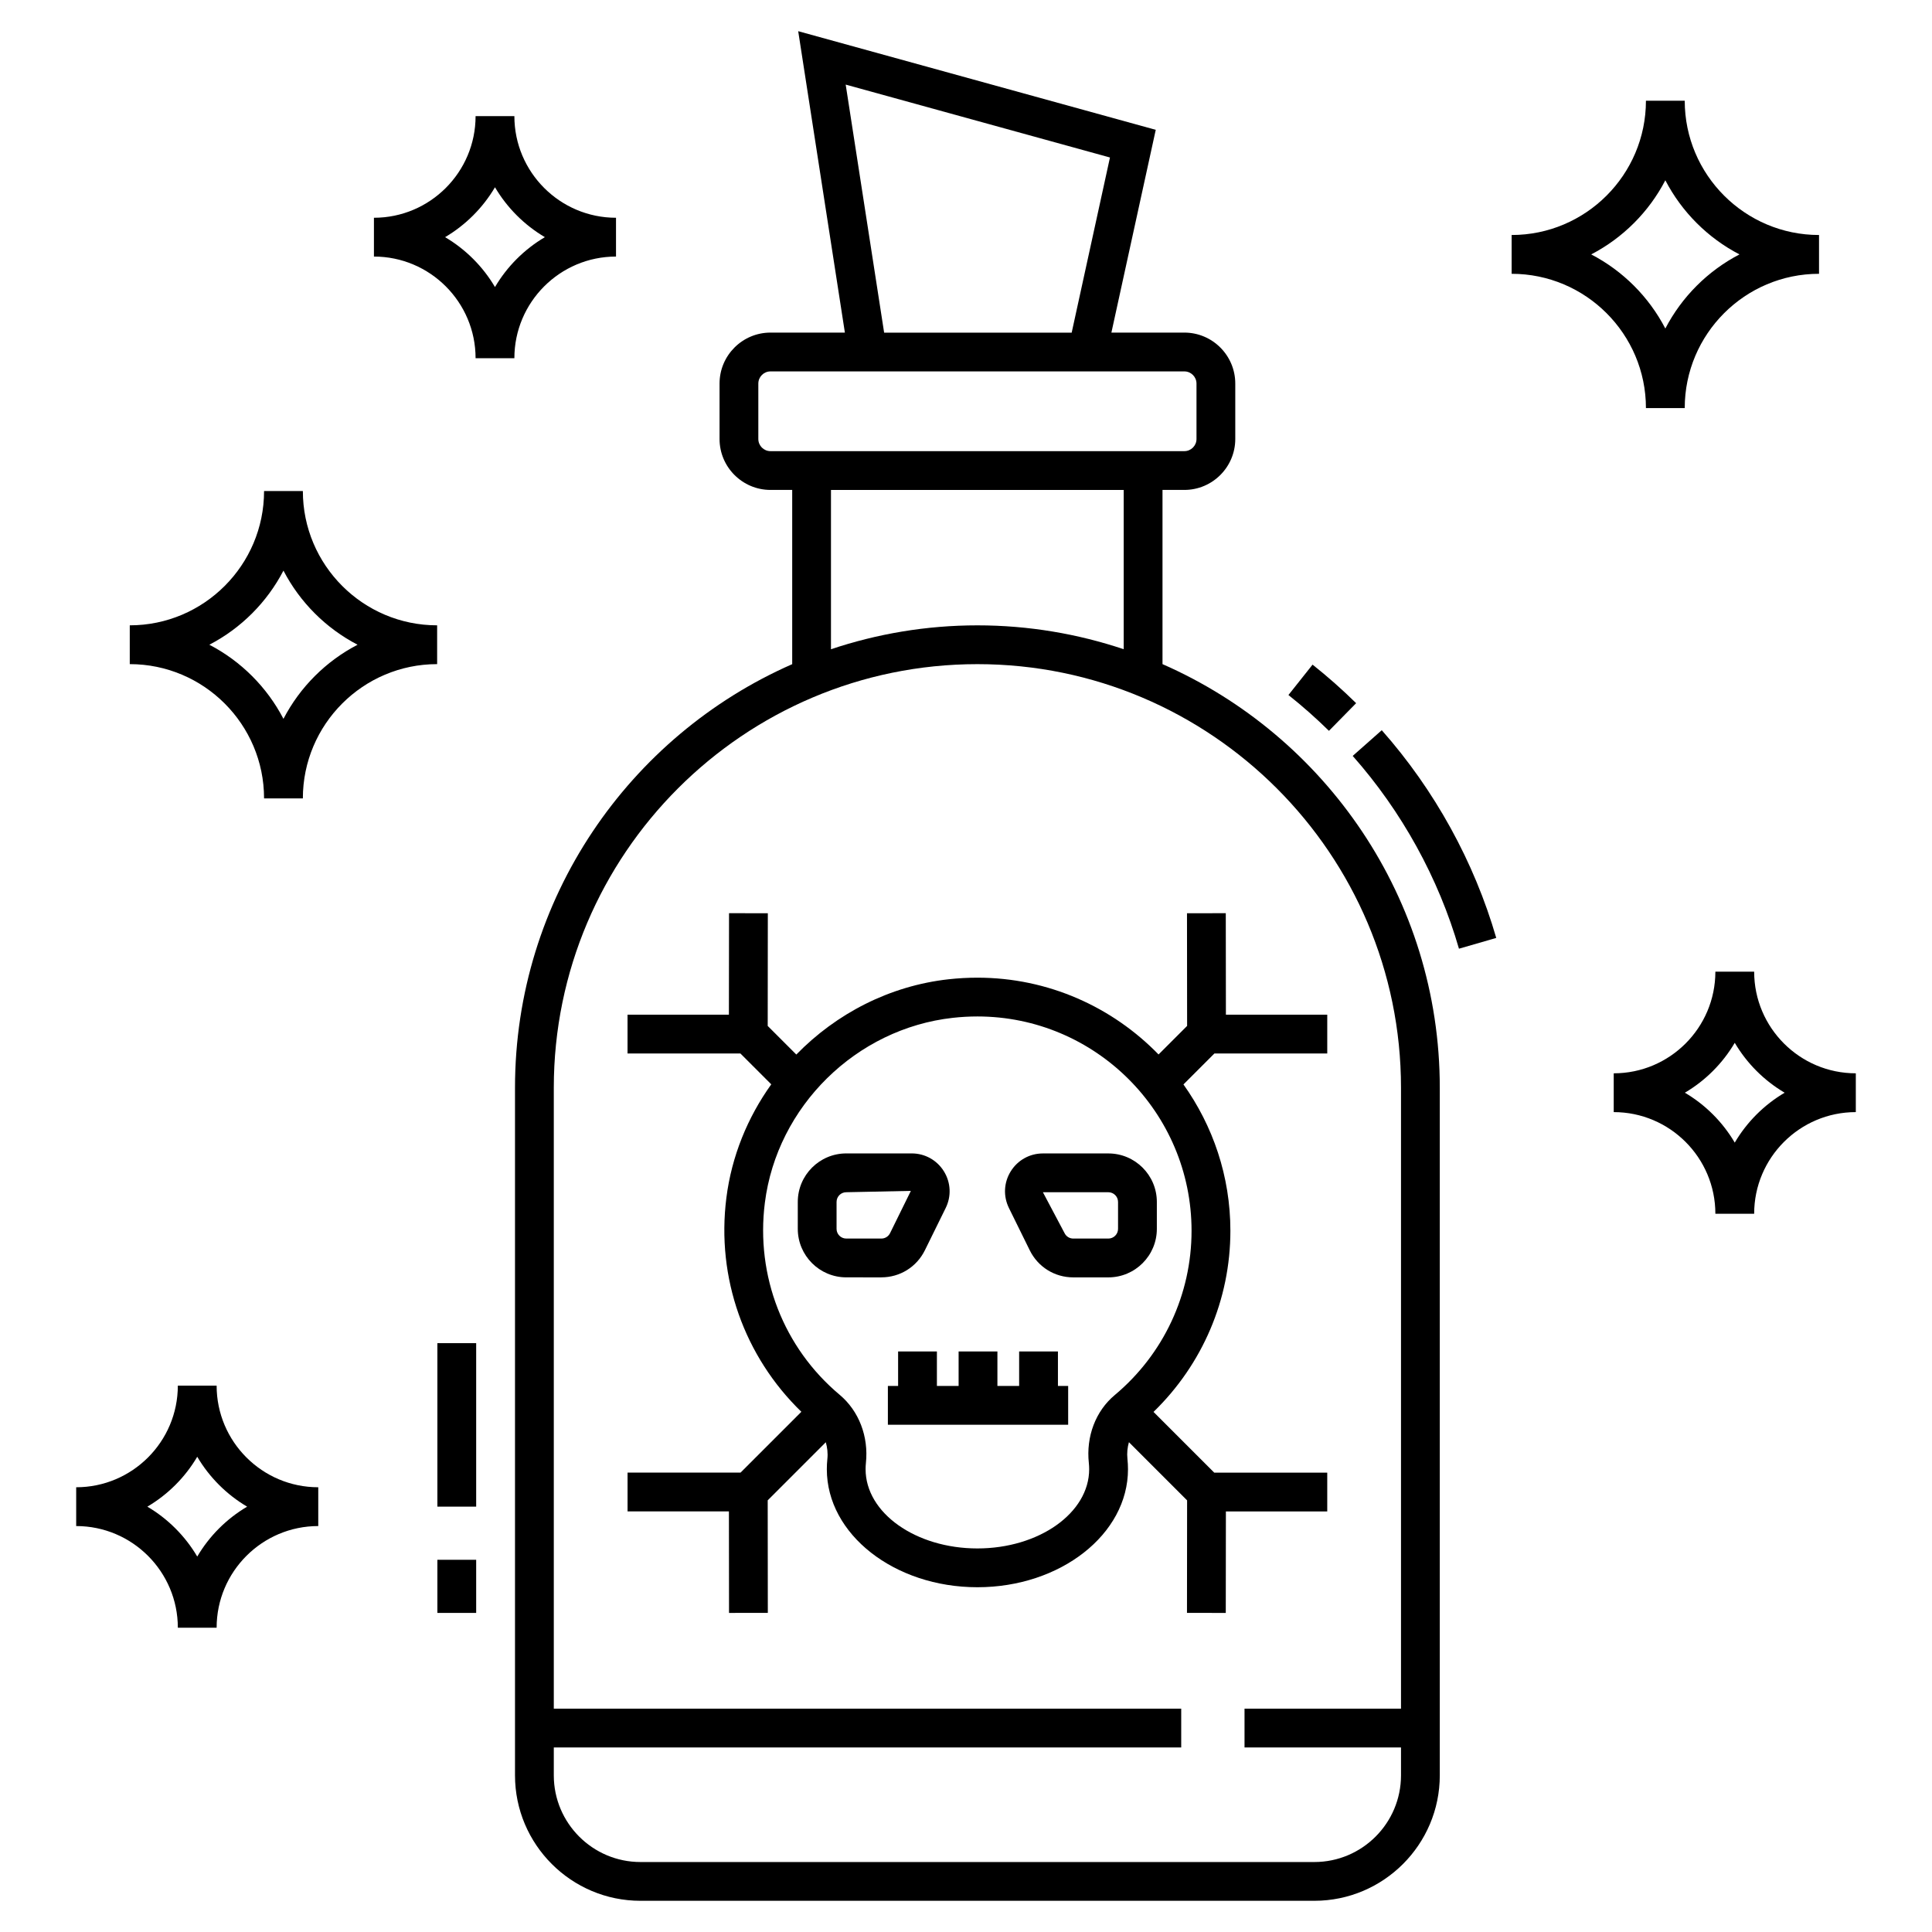 <?xml version="1.0" encoding="UTF-8"?>
<!-- Uploaded to: ICON Repo, www.iconrepo.com, Generator: ICON Repo Mixer Tools -->
<svg fill="#000000" width="800px" height="800px" version="1.1" viewBox="144 144 512 512" xmlns="http://www.w3.org/2000/svg">
 <g>
  <path d="m259.91 499.95h10.281v43.324h-10.281z"/>
  <path d="m259.91 557.36h10.281v14.078h-10.281z"/>
  <path d="m540.52 392.56c-5.84-20.176-16.328-39.211-30.34-55.047l-7.699 6.812c13.008 14.703 22.746 32.367 28.16 51.09z"/>
  <path d="m503.39 330.35c-3.648-3.594-7.535-7.027-11.547-10.215l-6.394 8.051c3.731 2.961 7.34 6.156 10.734 9.492z"/>
  <path d="m313.73 647.73h178.58c18.336 0 33.25-14.914 33.25-33.25v-182.22c0-50.129-30.27-93.301-73.484-112.26v-46.164h5.785c7.445 0 13.5-6.059 13.5-13.5v-14.691c0-7.445-6.055-13.504-13.5-13.504h-19.328l11.754-53.734-94.754-26.141 12.371 79.875h-19.715c-7.445 0-13.5 6.059-13.5 13.504v14.691c0 7.441 6.055 13.5 13.5 13.5h5.754v46.176c-43.203 18.965-73.461 62.129-73.461 112.25v182.22c0 18.336 14.918 33.25 33.25 33.25zm54.387-481.31 70.035 19.32-10.145 46.414h-49.703zm-23.152 93.922v-14.691c0-1.773 1.445-3.223 3.219-3.223h109.68c1.773 0 3.219 1.445 3.219 3.223v14.691c0 1.773-1.445 3.219-3.219 3.219h-109.68c-1.773 0-3.219-1.441-3.219-3.219zm19.254 13.508h77.574v42.199c-12.195-4.078-25.223-6.324-38.773-6.324-13.562 0-26.598 2.246-38.805 6.332v-42.207zm38.801 46.156c61.898 0 112.26 50.355 112.26 112.26v164.55h-41.469v10.281h41.469v7.391c0 12.664-10.301 22.969-22.969 22.969h-178.58c-12.668 0-22.969-10.305-22.969-22.969v-7.391h166.27v-10.281h-166.27v-164.55c0-61.898 50.359-112.26 112.26-112.26z"/>
  <path d="m337.2 571.44 10.281-0.012-0.031-29.824 15.395-15.395c0.395 1.383 0.582 2.871 0.414 4.453-0.094 0.891-0.141 1.789-0.141 2.699 0 17.242 17.902 31.273 39.906 31.273 22.004 0 39.906-14.031 39.906-31.273 0-0.91-0.051-1.816-0.145-2.723-0.172-1.59 0.004-3.074 0.391-4.445l15.418 15.418-0.031 29.82 10.281 0.012 0.031-26.895h26.859v-10.281h-29.945l-16.094-16.094c12.961-12.586 20.371-29.777 20.371-48.004 0-14.453-4.637-27.816-12.438-38.781l8.203-8.203h29.906v-10.281h-26.859l-0.031-26.895-10.281 0.012 0.031 29.859-7.566 7.566c-12.188-12.531-29.188-20.352-48.004-20.352-2.531 0-5.094 0.141-7.637 0.422-15.645 1.734-29.781 9.102-40.355 19.949l-7.582-7.582 0.031-29.863-10.281-0.012-0.035 26.891h-26.863v10.281h29.906l8.184 8.18c-6.266 8.754-10.5 19.023-11.898 30.094-2.688 21.25 4.766 42.035 19.875 56.684l-16.117 16.117h-29.945v10.281h26.863zm9.496-108.69c3.227-25.559 24.184-46.172 49.824-49.016 2.164-0.242 4.348-0.363 6.5-0.363 31.293 0 56.754 25.477 56.754 56.793 0 16.859-7.422 32.734-20.359 43.547-5.055 4.223-7.621 10.961-6.859 18.016 0.055 0.539 0.086 1.086 0.086 1.633 0 11.574-13.289 20.992-29.625 20.992s-29.625-9.414-29.625-20.992c0-0.543 0.023-1.082 0.082-1.613 0.754-7.055-1.848-13.828-6.957-18.117-14.863-12.449-22.273-31.469-19.82-50.879z"/>
  <path d="m178.39 320c19.625 0 35.59 15.965 35.59 35.586h10.281c0-19.621 15.965-35.586 35.586-35.586v-10.281c-19.621 0-35.586-15.965-35.586-35.59h-10.281c0 19.625-15.965 35.59-35.59 35.59zm40.73-24.781c4.363 8.395 11.246 15.281 19.641 19.641-8.395 4.363-15.277 11.25-19.641 19.641-4.363-8.391-11.246-15.277-19.641-19.641 8.395-4.359 15.277-11.246 19.641-19.641z"/>
  <path d="m580.19 252.15h10.281c0-19.625 15.965-35.59 35.59-35.59v-10.281c-19.625 0-35.59-15.965-35.59-35.59h-10.281c0 19.625-15.965 35.59-35.59 35.59v10.281c19.625 0 35.59 15.965 35.59 35.59zm5.141-60.371c4.363 8.395 11.25 15.281 19.645 19.641-8.395 4.363-15.281 11.25-19.645 19.641-4.363-8.395-11.25-15.281-19.645-19.641 8.395-4.363 15.281-11.246 19.645-19.641z"/>
  <path d="m635.81 438.72v-10.281c-14.855 0-26.938-12.086-26.938-26.938h-10.281c0 14.855-12.086 26.938-26.938 26.938v10.281c14.855 0 26.938 12.086 26.938 26.938h10.281c-0.004-14.852 12.082-26.938 26.938-26.938zm-45.301-5.141c5.449-3.215 10.004-7.773 13.219-13.223 3.215 5.449 7.773 10.008 13.219 13.223-5.449 3.215-10.004 7.773-13.219 13.223-3.211-5.449-7.769-10.012-13.219-13.223z"/>
  <path d="m164.19 548.42c14.855 0 26.938 12.086 26.938 26.938h10.281c0-14.855 12.086-26.938 26.934-26.938v-10.281c-14.852 0-26.934-12.086-26.934-26.938h-10.281c0 14.855-12.086 26.938-26.938 26.938zm32.082-18.363c3.215 5.449 7.773 10.008 13.219 13.223-5.449 3.215-10.004 7.773-13.219 13.223-3.215-5.449-7.777-10.008-13.219-13.223 5.441-3.211 10.008-7.773 13.219-13.223z"/>
  <path d="m307.25 211.99v-10.281c-14.852 0-26.934-12.086-26.934-26.938h-10.281c0 14.855-12.086 26.938-26.938 26.938v10.281c14.855 0 26.938 12.086 26.938 26.938h10.281c0-14.852 12.082-26.938 26.934-26.938zm-45.293-5.141c5.441-3.215 10.004-7.777 13.219-13.223 3.215 5.445 7.773 10.008 13.219 13.223-5.449 3.215-10.004 7.773-13.219 13.219-3.215-5.445-7.777-10.004-13.219-13.219z"/>
  <path d="m377.57 482.51c4.926 0 9.344-2.746 11.531-7.172l5.512-11.195c1.547-3.133 1.371-6.773-0.473-9.738-1.848-2.969-5.031-4.738-8.523-4.738h-17.344c-7.09 0-12.852 5.766-12.852 12.852v7.141c0 7.086 5.762 12.852 12.852 12.852l9.297 0.004zm-11.871-12.848v-7.141c0-1.418 1.156-2.57 2.57-2.57l17.121-0.355-5.512 11.195c-0.438 0.891-1.324 1.438-2.309 1.438h-9.297c-1.418 0-2.574-1.152-2.574-2.566z"/>
  <path d="m416.9 475.35c2.184 4.422 6.602 7.168 11.527 7.168h9.297c7.09 0 12.852-5.762 12.852-12.852v-7.141c0-7.086-5.762-12.852-12.852-12.852h-17.344c-3.496 0-6.676 1.773-8.523 4.738-1.844 2.965-2.019 6.606-0.477 9.73zm20.824-15.395c1.414 0 2.57 1.152 2.57 2.57v7.141c0 1.414-1.156 2.566-2.57 2.566h-9.297c-0.984 0-1.871-0.551-2.305-1.434l-5.742-10.848z"/>
  <path d="m392.29 502.15h-10.281v9.141h-2.711v10.281h47.777v-10.281h-2.711v-9.141h-10.281v9.141h-5.758v-9.141h-10.281v9.141h-5.754z"/>
 </g>
</svg>